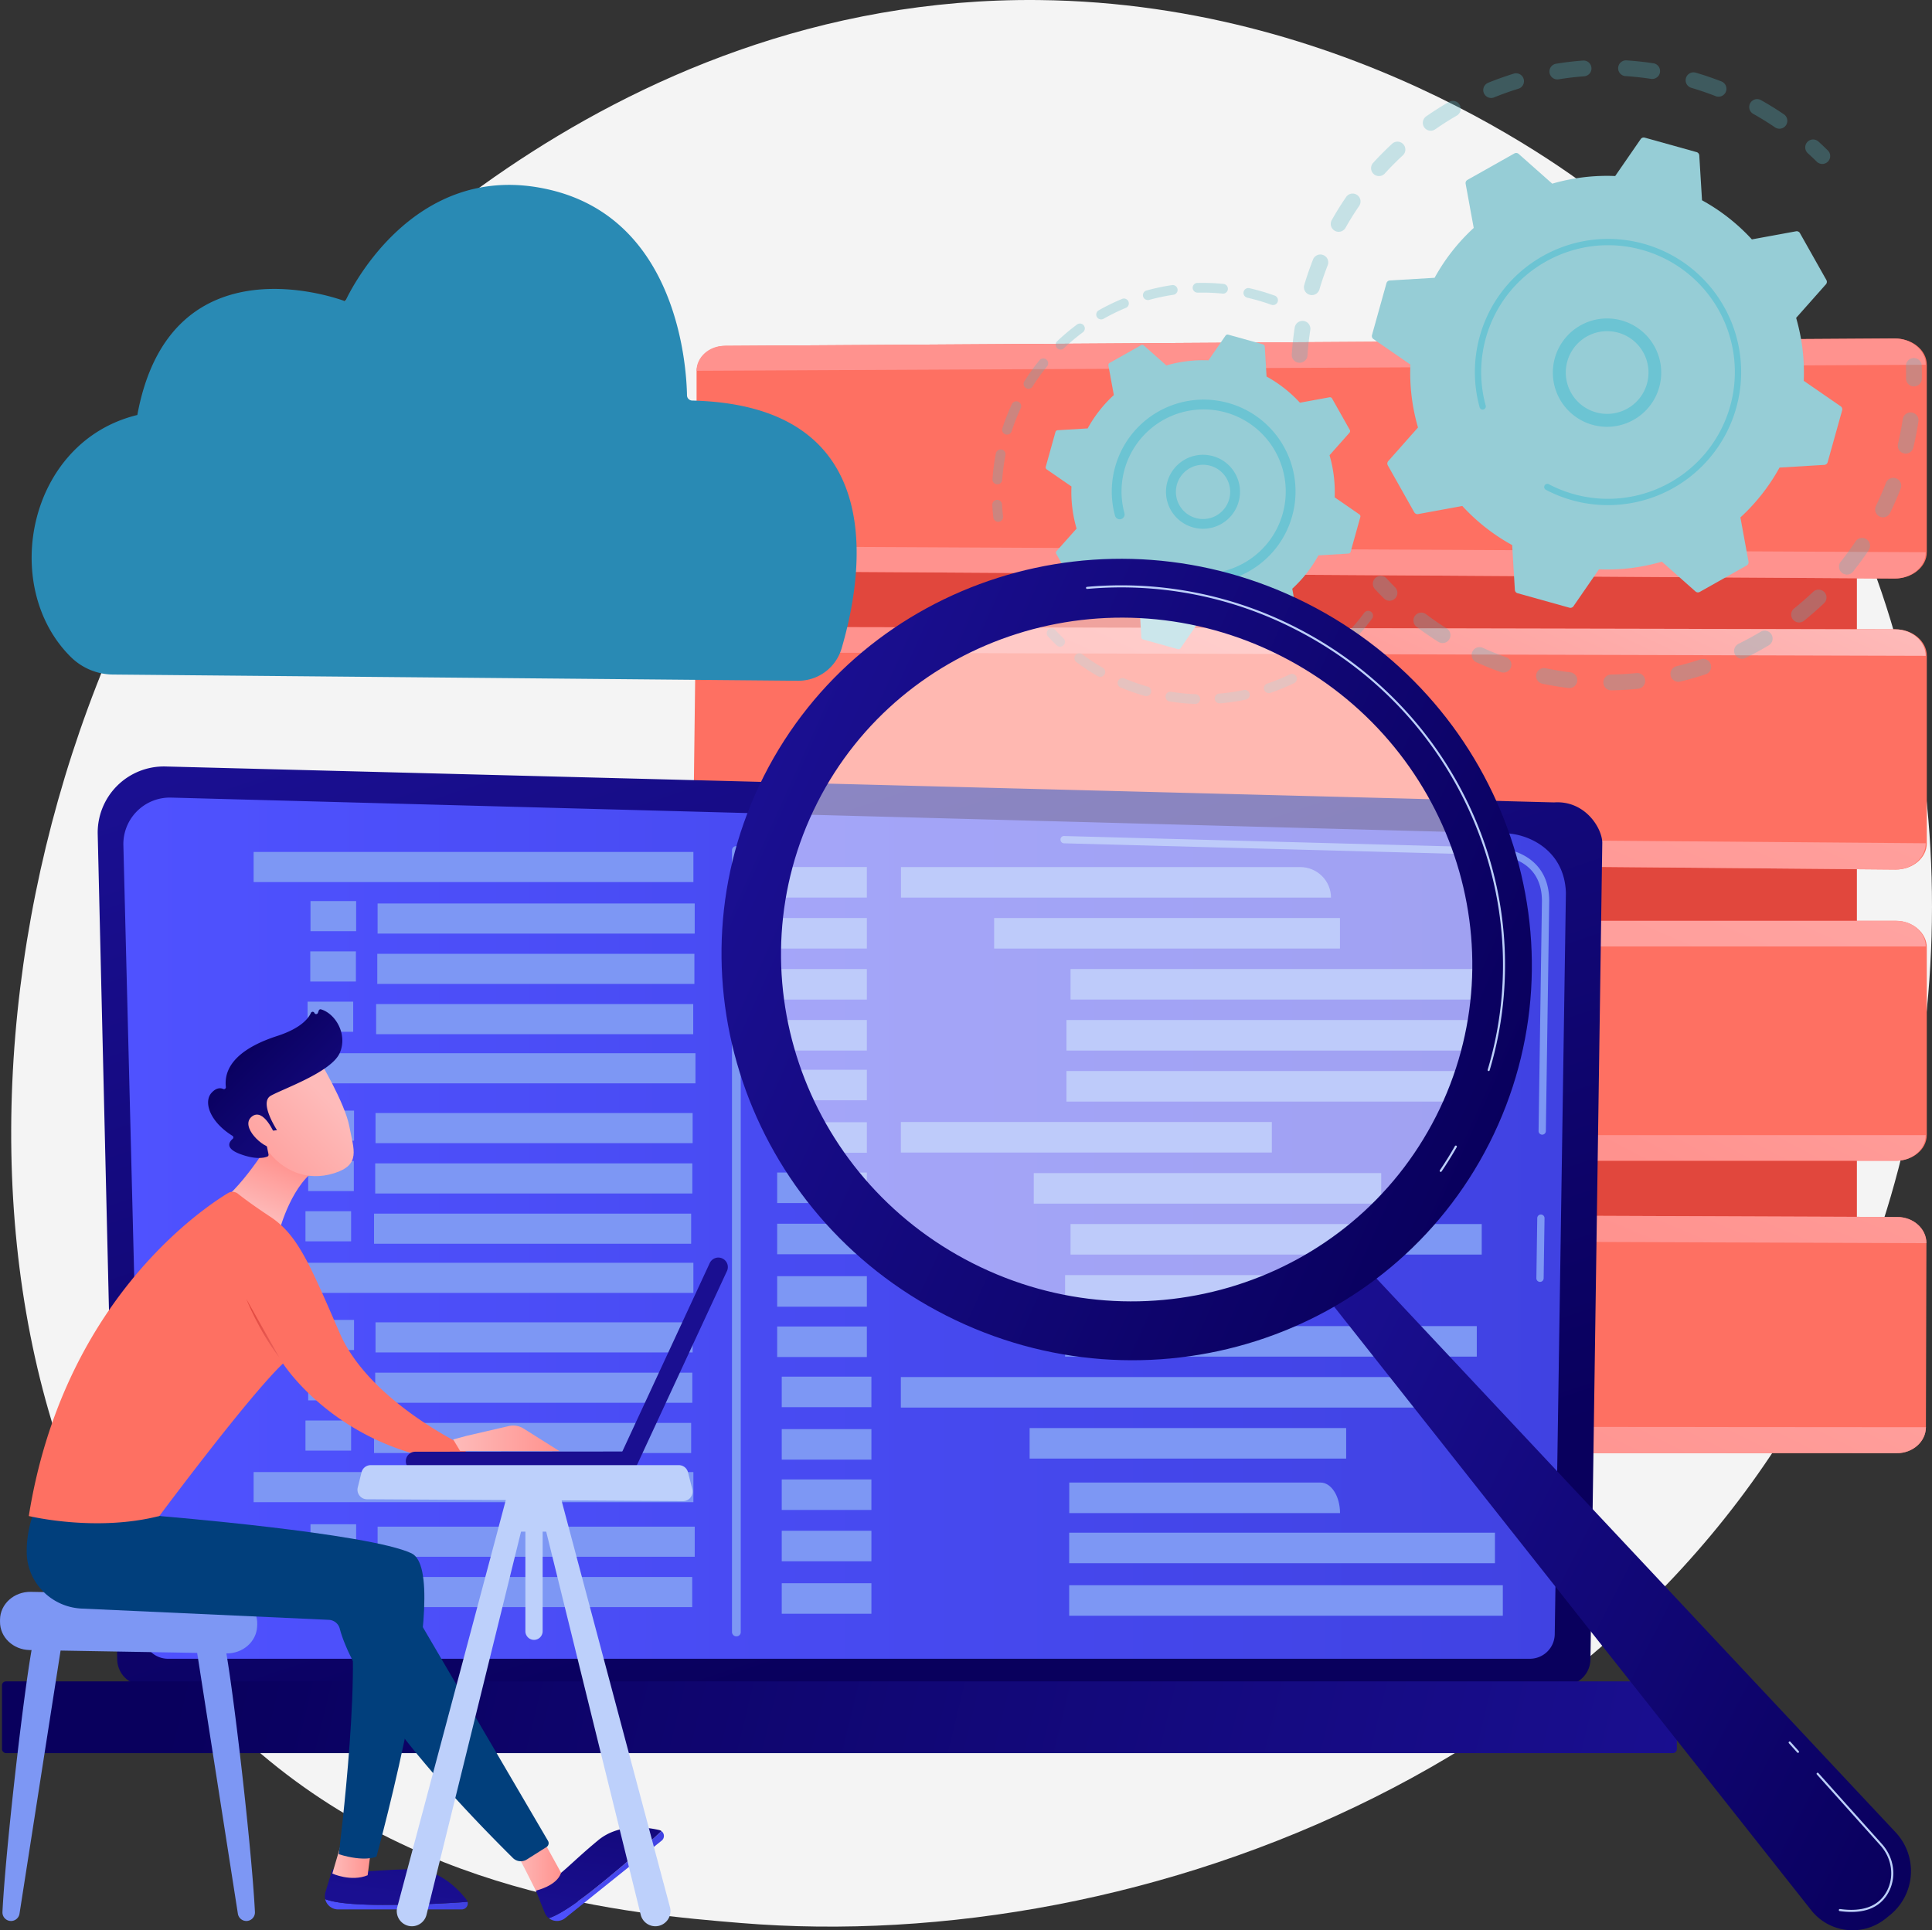 <svg id="Illustration" xmlns="http://www.w3.org/2000/svg" xmlns:xlink="http://www.w3.org/1999/xlink" viewBox="0 0 2793.28 2791.38"><rect x="0" y="0" width="2793.28" height="2791.38" fill="#333333" stroke="none"/><defs><style>.cls-1{fill:#f4f4f4;}.cls-2{fill:url(#linear-gradient);}.cls-3{fill:url(#linear-gradient-2);}.cls-4{fill:url(#linear-gradient-3);}.cls-5{fill:url(#linear-gradient-4);}.cls-6{fill:url(#linear-gradient-5);}.cls-7{fill:url(#linear-gradient-6);}.cls-8{fill:url(#linear-gradient-7);}.cls-9{fill:url(#linear-gradient-8);}.cls-10{fill:url(#linear-gradient-9);}.cls-11{fill:url(#linear-gradient-10);}.cls-12{fill:url(#linear-gradient-11);}.cls-13{fill:url(#linear-gradient-12);}.cls-14{fill:url(#linear-gradient-13);}.cls-15{opacity:0.3;}.cls-16{fill:#57b5c4;}.cls-17{fill:#96cdd6;}.cls-18{fill:#6cc4d3;}.cls-19{fill:url(#linear-gradient-14);}.cls-20{fill:url(#linear-gradient-15);}.cls-21{fill:#7d97f4;}.cls-22{fill:url(#linear-gradient-16);}.cls-23{fill:url(#linear-gradient-17);}.cls-24{fill:#fff;opacity:0.5;}.cls-25{fill:url(#linear-gradient-18);}.cls-26{fill:#bdd0fb;}.cls-27{fill:#298ab4;}.cls-28{fill:url(#linear-gradient-19);}.cls-29{fill:url(#linear-gradient-20);}.cls-30{fill:url(#linear-gradient-21);}.cls-31{fill:url(#linear-gradient-22);}.cls-32{fill:url(#linear-gradient-23);}.cls-33{fill:#013f7c;}.cls-34{fill:url(#linear-gradient-24);}.cls-35{fill:url(#linear-gradient-25);}.cls-36{fill:#fe7062;}.cls-37{fill:url(#linear-gradient-26);}.cls-38{fill:url(#linear-gradient-27);}.cls-39{fill:url(#linear-gradient-28);}.cls-40{fill:url(#linear-gradient-29);}.cls-41{fill:url(#linear-gradient-30);}.cls-42{fill:url(#linear-gradient-31);}.cls-43{fill:url(#linear-gradient-32);}</style><linearGradient id="linear-gradient" x1="1887.98" y1="206.94" x2="1881.25" y2="-904.71" gradientUnits="userSpaceOnUse"><stop offset="0" stop-color="#e1473d"/><stop offset="1" stop-color="#e9605a"/></linearGradient><linearGradient id="linear-gradient-2" x1="2045.91" y1="-1558.51" x2="2241.29" y2="132.55" gradientUnits="userSpaceOnUse"><stop offset="0" stop-color="#ff928e"/><stop offset="1" stop-color="#fe7062"/></linearGradient><linearGradient id="linear-gradient-3" x1="2924.17" y1="-386.3" x2="2499.74" y2="634.35" gradientUnits="userSpaceOnUse"><stop offset="0" stop-color="#febbba"/><stop offset="1" stop-color="#ff928e"/></linearGradient><linearGradient id="linear-gradient-4" x1="2849.32" y1="-74.39" x2="2485.53" y2="900.78" xlink:href="#linear-gradient-3"/><linearGradient id="linear-gradient-5" x1="1995.84" y1="-1552.72" x2="2191.22" y2="138.34" xlink:href="#linear-gradient-2"/><linearGradient id="linear-gradient-6" x1="2536.86" y1="1020.01" x2="2284.22" y2="1540.44" xlink:href="#linear-gradient-3"/><linearGradient id="linear-gradient-7" x1="2927.79" y1="330.46" x2="2281.04" y2="1836.17" xlink:href="#linear-gradient-3"/><linearGradient id="linear-gradient-8" x1="1949.34" y1="-1547.35" x2="2144.72" y2="143.71" xlink:href="#linear-gradient-2"/><linearGradient id="linear-gradient-9" x1="2918.65" y1="493.48" x2="2201.16" y2="2181.09" xlink:href="#linear-gradient-3"/><linearGradient id="linear-gradient-10" x1="2879.32" y1="1093.32" x2="2439.74" y2="1937.13" xlink:href="#linear-gradient-3"/><linearGradient id="linear-gradient-11" x1="1900.66" y1="-1541.73" x2="2096.04" y2="149.33" xlink:href="#linear-gradient-2"/><linearGradient id="linear-gradient-12" x1="2861.56" y1="1039.5" x2="2411.87" y2="2110.68" xlink:href="#linear-gradient-3"/><linearGradient id="linear-gradient-13" x1="2910.12" y1="1422.02" x2="2379.59" y2="2472.98" xlink:href="#linear-gradient-3"/><linearGradient id="linear-gradient-14" x1="-724.63" y1="2802.69" x2="-239.53" y2="1347.39" gradientTransform="matrix(-1, 0, 0, 1, 1155.78, 0)" gradientUnits="userSpaceOnUse"><stop offset="0" stop-color="#09005d"/><stop offset="1" stop-color="#1a0f91"/></linearGradient><linearGradient id="linear-gradient-15" x1="636.7" y1="2232.32" x2="2722.31" y2="2232.32" gradientUnits="userSpaceOnUse"><stop offset="0" stop-color="#4f52ff"/><stop offset="1" stop-color="#4042e2"/></linearGradient><linearGradient id="linear-gradient-16" x1="404.37" y1="2715.64" x2="-1756.36" y2="3241.22" gradientTransform="matrix(1, 0, 0, -1, 2188.19, 5879.12)" xlink:href="#linear-gradient-14"/><linearGradient id="linear-gradient-17" x1="411.14" y1="1785.33" x2="1562.23" y2="1785.33" gradientTransform="matrix(-0.89, -0.45, -0.45, 0.89, 4471.81, 1622.27)" xlink:href="#linear-gradient-14"/><linearGradient id="linear-gradient-18" x1="-975.52" y1="1408.66" x2="200.12" y2="1408.66" gradientTransform="matrix(-0.91, -0.41, -0.41, 0.91, 2318.22, 401.11)" xlink:href="#linear-gradient-14"/><linearGradient id="linear-gradient-19" x1="928.52" y1="3210.03" x2="1134.65" y2="3210.03" xlink:href="#linear-gradient-15"/><linearGradient id="linear-gradient-20" x1="1087.34" y1="2813.67" x2="1031.02" y2="3202.79" gradientTransform="matrix(1, 0, 0, 1, 0, 0)" xlink:href="#linear-gradient-14"/><linearGradient id="linear-gradient-21" x1="938.82" y1="3147.92" x2="994.59" y2="3147.92" xlink:href="#linear-gradient-3"/><linearGradient id="linear-gradient-22" x1="1251.82" y1="3169.18" x2="1418.25" y2="3169.18" xlink:href="#linear-gradient-15"/><linearGradient id="linear-gradient-23" x1="1366.3" y1="2854.05" x2="1309.98" y2="3243.17" gradientTransform="matrix(1, 0, 0, 1, 0, 0)" xlink:href="#linear-gradient-14"/><linearGradient id="linear-gradient-24" x1="1202.98" y1="3152.61" x2="1269.57" y2="3152.61" xlink:href="#linear-gradient-3"/><linearGradient id="linear-gradient-25" x1="833.13" y1="2214.33" x2="865.96" y2="2131.55" xlink:href="#linear-gradient-3"/><linearGradient id="linear-gradient-26" x1="814.56" y1="2377.1" x2="862.28" y2="2377.1" xlink:href="#linear-gradient"/><linearGradient id="linear-gradient-27" x1="1113.58" y1="2536.27" x2="1267.38" y2="2536.27" xlink:href="#linear-gradient-3"/><linearGradient id="linear-gradient-28" x1="2830.39" y1="2498.5" x2="2665.57" y2="2624.61" gradientTransform="translate(-2199 -61.38) rotate(-7.5)" xlink:href="#linear-gradient-3"/><linearGradient id="linear-gradient-29" x1="2714.6" y1="2398.94" x2="2863.85" y2="2591.1" gradientTransform="translate(-2199 -61.38) rotate(-7.5)" xlink:href="#linear-gradient-14"/><linearGradient id="linear-gradient-30" x1="2809.95" y1="2471.78" x2="2645.13" y2="2597.89" gradientTransform="translate(-2199 -61.38) rotate(-7.5)" xlink:href="#linear-gradient-3"/><linearGradient id="linear-gradient-31" x1="20656.54" y1="-22129.45" x2="20245.21" y2="-21731.78" gradientTransform="matrix(-1.39, -0.07, -0.07, 1.39, -4690.17, -570.62)" xlink:href="#linear-gradient-14"/><linearGradient id="linear-gradient-32" x1="17511.43" y1="-22142.44" x2="17100.12" y2="-21744.78" gradientTransform="matrix(0.65, -1.23, -1.23, -0.65, 8775.97, -5472.2)" xlink:href="#linear-gradient-14"/></defs><path class="cls-1" d="M3135.2,2345.26c-281.33,657.58-1023.95,940-1605.81,891.87-158.87-13.15-478.52-39.61-728.11-275.63C322,2508.22,395.79,1560.76,854.63,1002.94c59.09-71.83,468.09-553.12,1105.45-546.68,466.65,4.72,794.18,268.32,834,301.16,50.31,41.48,161.28,140.06,261.29,296.46C3290.35,1421.35,3311,1934.34,3135.2,2345.26Z" transform="translate(-458.36 -456.2)"/><rect class="cls-2" x="1104.8" y="661.27" width="1579.89" height="1323.88"/><path class="cls-3" d="M3197.86,945.71,1507.32,956.34c-22.93.15-41.85,16.93-41.85,37.48v252.23c0,19.79,17.85,36,39.92,36.09l1692.48,10.65c25.1.16,46.24-16.86,46.24-38v-271C3244.11,962.57,3223,945.55,3197.86,945.71Z" transform="translate(-458.36 -456.2)"/><path class="cls-4" d="M3197.09,945.71,1505.37,956.35c-22.07.14-39.94,16.3-39.94,36.09l1777.14-8.72C3242.57,962.57,3222.19,945.55,3197.09,945.71Z" transform="translate(-458.36 -456.2)"/><path class="cls-5" d="M1505.37,1282.14l1691.72,10.65c25.1.16,45.48-16.86,45.48-38l-1777.14-8.72C1465.43,1265.84,1483.3,1282,1505.37,1282.14Z" transform="translate(-458.36 -456.2)"/><path class="cls-6" d="M3199.22,1366.31l-1691.84-3.51c-23.66,0-43.23,17.07-43.48,38.24l-3.24,260.36c-.25,20.47,18,37.23,40.83,37.43l1697.65,14.84c24.41.21,45-16.8,45-38V1404.62C3244.11,1383.51,3223.58,1366.36,3199.22,1366.31Z" transform="translate(-458.36 -456.2)"/><path class="cls-7" d="M3198.44,1366.31l-1693-3.52c-22.78,0-41.43,16.44-41.68,36.83l1778.85,5C3242.57,1383.51,3222.8,1366.36,3198.44,1366.31Z" transform="translate(-458.36 -456.2)"/><path class="cls-8" d="M1501.44,1698.83l1696.9,14.84c24.42.21,44.23-16.8,44.23-38l-1782-14.27C1460.31,1681.87,1478.61,1698.63,1501.44,1698.83Z" transform="translate(-458.36 -456.2)"/><path class="cls-9" d="M3199.94,1787.83H1509.69c-24.44,0-44.22,18-44.22,40V2097.4c0,21.15,19,37.4,42.58,37.4H3199.94c23.54,0,44.17-16.25,44.17-37.4V1826.35C3244.11,1805.19,3223.48,1787.83,3199.94,1787.83Z" transform="translate(-458.36 -456.2)"/><path class="cls-10" d="M3199.94,1787.83H1508.05c-23.54,0-42.62,16.84-42.62,37.06H3242.57C3242.57,1804.67,3223.48,1787.83,3199.94,1787.83Z" transform="translate(-458.36 -456.2)"/><path class="cls-11" d="M1508.05,2134.8H3199.94c23.54,0,42.63-16.84,42.63-37.05H1465.43C1465.43,2118,1484.51,2134.8,1508.05,2134.8Z" transform="translate(-458.36 -456.2)"/><path class="cls-12" d="M3201.73,2216.18l-1691.2-6.62c-24.89-.1-45.06,17.64-45.06,39.61v269.59c0,21.14,19.41,38.29,43.37,38.29l1692,.65c23.13,0,41.91-16.81,42-37.57l.75-266.16C3243.59,2233.19,3224.88,2216.27,3201.73,2216.18Z" transform="translate(-458.36 -456.2)"/><path class="cls-13" d="M3201.73,2216.18l-1692.89-6.63c-24-.09-43.41,17-43.41,38.15l1778.1,6.27C3243.59,2233.19,3224.88,2216.27,3201.73,2216.18Z" transform="translate(-458.36 -456.2)"/><path class="cls-14" d="M1508.82,2557.05l1692,.65c23.13,0,41.92-16.81,42-37.57l-1777.35-1.37C1465.43,2539.9,1484.86,2557.05,1508.82,2557.05Z" transform="translate(-458.36 -456.2)"/><g class="cls-15"><path class="cls-16" d="M2335.41,980.64a11.42,11.42,0,0,1-9.43-12c.86-12.87,2.29-25.88,4.25-38.69a11.41,11.41,0,0,1,13-9.56l.21,0a11.41,11.41,0,0,1,9.34,13c-1.87,12.17-3.23,24.54-4.05,36.76a11.42,11.42,0,0,1-12.15,10.63C2336.2,980.75,2335.8,980.7,2335.41,980.64Zm17.66-97.86a12.6,12.6,0,0,1-1.32-.31,11.43,11.43,0,0,1-7.69-14.2c3.69-12.41,8-24.79,12.66-36.78a11.41,11.41,0,0,1,21.25,8.33c-4.48,11.41-8.52,23.16-12,35A11.43,11.43,0,0,1,2353.07,882.78Zm38.77-91.54a11.42,11.42,0,0,1-8-16.86c6.34-11.25,13.26-22.38,20.55-33a11.42,11.42,0,1,1,18.85,12.88c-6.93,10.13-13.49,20.69-19.52,31.38A11.42,11.42,0,0,1,2391.84,791.24Zm58.28-80.59a11.29,11.29,0,0,1-5.73-2.81,11.41,11.41,0,0,1-.75-16.12c8.71-9.56,17.94-18.85,27.43-27.63a11.41,11.41,0,1,1,15.5,16.76c-9,8.33-17.78,17.16-26.05,26.25A11.4,11.4,0,0,1,2450.12,710.65Zm74.79-65.56a11.42,11.42,0,0,1-4.58-20.61c10.59-7.37,21.64-14.39,32.85-20.86a11.41,11.41,0,1,1,11.41,19.77c-10.65,6.14-21.16,12.82-31.22,19.82A11.36,11.36,0,0,1,2524.91,645.09Zm87.42-47.38a11.42,11.42,0,0,1-2.36-21.83c12-4.86,24.31-9.26,36.65-13.08a11.42,11.42,0,1,1,6.75,21.81c-11.73,3.63-23.44,7.81-34.82,12.42A11.27,11.27,0,0,1,2612.33,597.71Zm416.78,44.47a11.38,11.38,0,0,1-4.47-1.82c-10.14-6.9-20.71-13.45-31.43-19.47a11.41,11.41,0,1,1,11.17-19.9c11.29,6.34,22.43,13.23,33.11,20.5a11.42,11.42,0,0,1-8.38,20.69ZM2708,570.89a11.42,11.42,0,0,1,.12-22.52c12.75-2.07,25.75-3.61,38.64-4.58a11.42,11.42,0,1,1,1.71,22.77c-12.24.92-24.58,2.38-36.69,4.34A11.41,11.41,0,0,1,2708,570.89Zm233.12,25a11.23,11.23,0,0,1-2.21-.62c-11.43-4.46-23.21-8.48-35-12a11.42,11.42,0,1,1,6.46-21.9c12.41,3.67,24.8,7.9,36.83,12.59a11.42,11.42,0,0,1-6.08,21.89Zm-133.84-29.73a11.42,11.42,0,0,1,2.7-22.64c12.88.84,25.9,2.24,38.69,4.18l.24,0a11.41,11.41,0,0,1-3.66,22.53c-12.15-1.84-24.52-3.17-36.75-4C2808.1,566.24,2807.69,566.19,2807.29,566.12Z" transform="translate(-458.36 -456.2)"/><path class="cls-16" d="M3091,693.09A11.36,11.36,0,0,1,3085,690c-4.18-4.13-8.53-8.25-12.91-12.23a11.41,11.41,0,0,1,15.36-16.89c4.61,4.19,9.18,8.52,13.59,12.87a11.41,11.41,0,0,1-10,19.37Z" transform="translate(-458.36 -456.2)"/></g><g class="cls-15"><path class="cls-16" d="M3223.58,1014.86a11.42,11.42,0,0,1-9.46-11.39c.07-5.88,0-11.87-.15-17.78a11.41,11.41,0,1,1,22.82-.66c.18,6.23.23,12.53.16,18.72a11.42,11.42,0,0,1-11.56,11.28A11.94,11.94,0,0,1,3223.58,1014.86Z" transform="translate(-458.36 -456.2)"/><path class="cls-16" d="M2703.75,1447.86q-7.76-1.33-15.54-2.95a11.42,11.42,0,0,1,4.65-22.36c12,2.48,24,4.48,35.91,5.94a11.41,11.41,0,0,1-2.78,22.66C2718.62,1450.25,2711.14,1449.14,2703.75,1447.86Zm-73.56-19.22a10.63,10.63,0,0,1-1.88-.49c-12-4.25-24-9.06-35.54-14.29a11.41,11.41,0,1,1,9.4-20.8c11,5,22.35,9.53,33.76,13.58a11.41,11.41,0,0,1-5.74,22ZM2786,1454.32a11.41,11.41,0,0,1,1.79-22.66c12.06-.18,24.27-.88,36.31-2.08a11.42,11.42,0,1,1,2.26,22.72c-12.67,1.26-25.54,2-38.23,2.19A11.49,11.49,0,0,1,2786,1454.32ZM2542.09,1386a11.57,11.57,0,0,1-4.13-1.59c-10.77-6.78-21.38-14.11-31.53-21.77a11.41,11.41,0,0,1,13.75-18.22c9.64,7.28,19.71,14.23,29.94,20.67a11.42,11.42,0,0,1-8,20.91Zm340.9,56a11.42,11.42,0,0,1-.73-22.35c11.71-2.82,23.47-6.19,35-10a11.41,11.41,0,1,1,7.2,21.66c-12.09,4-24.47,7.57-36.81,10.54A11.3,11.3,0,0,1,2883,1442Zm92-33.27a11.42,11.42,0,0,1-3.1-21.49c10.85-5.34,21.6-11.19,32-17.4a11.41,11.41,0,0,1,11.75,19.57c-10.9,6.54-22.21,12.7-33.62,18.31A11.32,11.32,0,0,1,2975,1408.77Zm82.54-52.53a11.41,11.41,0,0,1-5.19-20.15c9.43-7.58,18.65-15.63,27.4-23.94a11.41,11.41,0,1,1,15.72,16.54c-9.2,8.75-18.9,17.23-28.83,25.2A11.37,11.37,0,0,1,3057.51,1356.24Zm69.12-69.28a11.42,11.42,0,0,1-7-18.37c7.55-9.45,14.78-19.32,21.48-29.36a11.41,11.41,0,1,1,19,12.68c-7.06,10.58-14.67,21-22.62,30.93A11.39,11.39,0,0,1,3126.63,1287Zm52.24-82.79a11.42,11.42,0,0,1-8.33-16.23c5.26-10.86,10.13-22.08,14.47-33.36a11.41,11.41,0,1,1,21.31,8.19c-4.57,11.88-9.7,23.7-15.24,35.13A11.43,11.43,0,0,1,3178.87,1204.17Zm32.75-92.18q-.35-.06-.69-.15a11.41,11.41,0,0,1-8.48-13.73c2-8.66,3.85-17.48,5.36-26.24.55-3.16,1.06-6.33,1.54-9.49a11.41,11.41,0,0,1,13-9.59,11.28,11.28,0,0,1,9.59,13q-.75,5-1.61,10c-1.59,9.21-3.49,18.49-5.65,27.6A11.41,11.41,0,0,1,3211.62,1112Z" transform="translate(-458.36 -456.2)"/><path class="cls-16" d="M2465.35,1324.8a11.41,11.41,0,0,1-6.1-3.16c-4.38-4.36-8.75-8.9-13-13.49a11.41,11.41,0,0,1,16.77-15.49c4,4.36,8.17,8.67,12.32,12.81a11.41,11.41,0,0,1-10,19.33Z" transform="translate(-458.36 -456.2)"/></g><path class="cls-17" d="M2503.08,1197a5.33,5.33,0,0,0,5.61,2.63l63.87-11.7a282.92,282.92,0,0,0,72.1,56.56l3.89,64.77a5.33,5.33,0,0,0,3.89,4.82l75,20.94a5.34,5.34,0,0,0,5.82-2.11l36.86-53.4a282.67,282.67,0,0,0,91-11.06l48.58,43.09a5.33,5.33,0,0,0,6.16.65l67.85-38.24a5.34,5.34,0,0,0,2.63-5.61l-11.7-63.87a282.88,282.88,0,0,0,56.55-72.1l64.78-3.89a5.32,5.32,0,0,0,4.82-3.89l20.93-75a5.33,5.33,0,0,0-2.11-5.83l-53.4-36.86a283,283,0,0,0-11-91l43.08-48.58a5.33,5.33,0,0,0,.66-6.16l-38.25-67.85a5.33,5.33,0,0,0-5.6-2.63l-63.87,11.71a282.7,282.7,0,0,0-72.1-56.56L2915.18,681a5.34,5.34,0,0,0-3.89-4.82l-75-20.93a5.32,5.32,0,0,0-5.82,2.11l-36.87,53.4a282.92,282.92,0,0,0-91,11.05L2654,678.76a5.35,5.35,0,0,0-6.16-.66L2580,716.35a5.34,5.34,0,0,0-2.63,5.61l11.7,63.86a282.92,282.92,0,0,0-56.56,72.1l-64.77,3.89a5.34,5.34,0,0,0-4.82,3.89l-20.93,75a5.33,5.33,0,0,0,2.1,5.82l53.41,36.87a282.74,282.74,0,0,0,11,91L2465.5,1123a5.33,5.33,0,0,0-.66,6.16Z" transform="translate(-458.36 -456.2)"/><path class="cls-18" d="M2768.48,1072.27a78.34,78.34,0,1,1,11.44,1.12A79.6,79.6,0,0,1,2768.48,1072.27ZM2792.22,936a62,62,0,0,0-8.86-.87,59.8,59.8,0,1,0,8.86.87Z" transform="translate(-458.36 -456.2)"/><path class="cls-18" d="M2750.79,1184a195.79,195.79,0,0,1-19.3-4.35h0c-2-.56-4-1.16-6-1.78a194.4,194.4,0,0,1-28.59-11.54l-.37-.19-1.06-.54-2.06-1.07a4.56,4.56,0,0,1-2.37-4.81,4.65,4.65,0,0,1,.46-1.36,4.56,4.56,0,0,1,6.16-1.91A183.55,183.55,0,0,0,2964,1025.07a183.41,183.41,0,0,0-131.48-207.49c-97.43-27.18-198.73,29.95-225.9,127.33a184.82,184.82,0,0,0-4.1,18.18,183,183,0,0,0,3.82,79.5,4.57,4.57,0,1,1-8.81,2.41,192.8,192.8,0,0,1,.29-102.54c28.53-102.25,134.95-162.2,237.16-133.68a192.56,192.56,0,0,1,138,217.83,196.42,196.42,0,0,1-4.36,19.33,192.54,192.54,0,0,1-217.86,138Z" transform="translate(-458.36 -456.2)"/><g class="cls-15"><path class="cls-16" d="M1900.34,1210.69a7,7,0,0,1-5.8-6.15c-.68-5.94-1.2-12-1.52-18a7.05,7.05,0,0,1,14.08-.77c.31,5.7.79,11.47,1.45,17.14a7,7,0,0,1-8.21,7.75Z" transform="translate(-458.36 -456.2)"/><path class="cls-16" d="M1899.12,1156.47a7,7,0,0,1-5.82-7.43,306,306,0,0,1,3.72-30.8c.37-2.13.77-4.27,1.18-6.41a7.3,7.3,0,0,1,8.27-5.58,7.05,7.05,0,0,1,5.58,8.26q-.6,3.08-1.13,6.14a292.55,292.55,0,0,0-3.56,29.36,7.05,7.05,0,0,1-7.52,6.55Zm14-71.85a8.4,8.4,0,0,1-1-.24,7.06,7.06,0,0,1-4.53-8.89,306.69,306.69,0,0,1,13.76-34.91,7.05,7.05,0,0,1,12.78,6,291.81,291.81,0,0,0-13.13,33.3A7.05,7.05,0,0,1,1913.12,1084.62Zm31-66.31a7.33,7.33,0,0,1-2.55-1,7.07,7.07,0,0,1-2.21-9.73,304.83,304.83,0,0,1,21.93-30.47,7.05,7.05,0,0,1,10.92,8.92,289.35,289.35,0,0,0-20.91,29.07A7.07,7.07,0,0,1,1944.11,1018.31Zm46.36-56.67a7,7,0,0,1-3.66-12,306,306,0,0,1,28.72-24.17,7,7,0,1,1,8.39,11.33,291.57,291.57,0,0,0-27.38,23A7,7,0,0,1,1990.47,961.64ZM2049.26,918a7,7,0,0,1-2.28-13.08,308.65,308.65,0,0,1,33.7-16.47,7,7,0,1,1,5.41,13,293.19,293.19,0,0,0-32.16,15.72A7,7,0,0,1,2049.26,918Zm67.58-28a7,7,0,0,1-.68-13.74,302.62,302.62,0,0,1,36.7-7.75,7,7,0,1,1,2,14,288.59,288.59,0,0,0-35,7.39A7,7,0,0,1,2116.84,890Zm72.37-10.65a7,7,0,0,1,1.05-14,305.55,305.55,0,0,1,37.5,1.49,7.05,7.05,0,0,1-1.43,14,291,291,0,0,0-35.76-1.43A6.76,6.76,0,0,1,2189.21,879.34Zm108,17.76a6,6,0,0,1-1.21-.32,292.07,292.07,0,0,0-29.8-9c-1.53-.38-3-.74-4.55-1.08a7.06,7.06,0,0,1-5.31-8.44,7,7,0,0,1,8.43-5.32c1.61.37,3.21.75,4.81,1.15a306.33,306.33,0,0,1,31.22,9.43,7,7,0,0,1-3.59,13.57Z" transform="translate(-458.36 -456.2)"/></g><g class="cls-15"><path class="cls-16" d="M2149.34,1470.56a7.05,7.05,0,0,1,2.31-13.91,290.47,290.47,0,0,0,35,3.43,7.05,7.05,0,0,1-.52,14.1,306.31,306.31,0,0,1-36.73-3.61Zm-35.22-7.82a6.58,6.58,0,0,1-.74-.17,308.53,308.53,0,0,1-34.83-12.24,7.05,7.05,0,0,1,5.47-13,295.47,295.47,0,0,0,33.23,11.69,7,7,0,0,1-3.13,13.72Zm107.15,10.47a7,7,0,0,1,.6-14,291.1,291.1,0,0,0,34.84-5.14,7,7,0,0,1,2.89,13.8,306.43,306.43,0,0,1-36.52,5.39A7.24,7.24,0,0,1,2221.27,1473.21Zm-173.52-38.44a7.08,7.08,0,0,1-2.3-.83,304.06,304.06,0,0,1-30.86-20.31,7,7,0,1,1,8.46-11.28,289.59,289.59,0,0,0,29.41,19.36,7,7,0,0,1-4.71,13.06Zm244,23.63a7,7,0,0,1-1.08-13.62,292.59,292.59,0,0,0,32.57-13.36,7.05,7.05,0,0,1,6.13,12.7,307.14,307.14,0,0,1-34.15,14A7.13,7.13,0,0,1,2291.71,1458.4Zm64.83-31.28a7,7,0,0,1-2.61-12.88,295.25,295.25,0,0,0,28.44-20.77,7,7,0,1,1,9,10.86,308.16,308.16,0,0,1-29.81,21.78A7,7,0,0,1,2356.54,1427.12Zm55.48-45.91a7.06,7.06,0,0,1-3.91-11.8,287.79,287.79,0,0,0,22.62-27,7.05,7.05,0,0,1,11.34,8.39,304.59,304.59,0,0,1-23.73,28.3A7.06,7.06,0,0,1,2412,1381.21Z" transform="translate(-458.36 -456.2)"/><path class="cls-16" d="M1989.88,1391.36a7.09,7.09,0,0,1-3.69-1.87c-4.34-4.18-8.59-8.51-12.61-12.87a7.05,7.05,0,1,1,10.36-9.57c3.83,4.16,7.88,8.29,12,12.28a7.05,7.05,0,0,1-6.09,12Z" transform="translate(-458.36 -456.2)"/></g><path class="cls-17" d="M2011.17,1302.61a3.55,3.55,0,0,0,3.75,1.76l42.74-7.83a189.19,189.19,0,0,0,48.24,37.85l2.6,43.34a3.57,3.57,0,0,0,2.61,3.22l50.19,14a3.56,3.56,0,0,0,3.9-1.41l24.67-35.73a189.18,189.18,0,0,0,60.87-7.4l32.51,28.83a3.56,3.56,0,0,0,4.12.44l45.4-25.59a3.56,3.56,0,0,0,1.76-3.75l-7.83-42.74a189.06,189.06,0,0,0,37.85-48.25l43.34-2.6a3.56,3.56,0,0,0,3.22-2.6l14-50.2a3.56,3.56,0,0,0-1.41-3.9L2388,1175.4a189.24,189.24,0,0,0-7.4-60.88l28.83-32.51a3.56,3.56,0,0,0,.44-4.12l-25.59-45.4a3.59,3.59,0,0,0-3.75-1.76l-42.74,7.84a189.06,189.06,0,0,0-48.25-37.85l-2.6-43.35a3.57,3.57,0,0,0-2.6-3.22l-50.2-14a3.58,3.58,0,0,0-3.9,1.41l-24.66,35.74a189.24,189.24,0,0,0-60.88,7.39l-32.5-28.83a3.6,3.6,0,0,0-4.13-.44l-45.4,25.6a3.58,3.58,0,0,0-1.76,3.75l7.83,42.74a189.37,189.37,0,0,0-37.84,48.24l-43.35,2.6a3.58,3.58,0,0,0-3.22,2.61l-14,50.19a3.57,3.57,0,0,0,1.41,3.9l35.74,24.67a189.18,189.18,0,0,0,7.39,60.87L1986,1253.09a3.58,3.58,0,0,0-.44,4.12Z" transform="translate(-458.36 -456.2)"/><path class="cls-18" d="M2188.52,1220.09a53.5,53.5,0,1,1,7.86.77A55.22,55.22,0,0,1,2188.52,1220.09Zm15.9-91.19a41.49,41.49,0,0,0-5.74-.57,39.23,39.23,0,0,0-1.94,78.44h0a39.23,39.23,0,0,0,7.68-77.87Z" transform="translate(-458.36 -456.2)"/><path class="cls-18" d="M2176.11,1297.82a133.79,133.79,0,0,1-38.37-12.84l-1.08-.56a7,7,0,1,1,6.56-12.48,118.86,118.86,0,0,0,23.5,9.32h0l1.34.37a117.56,117.56,0,0,0,58.13.82,119.44,119.44,0,0,0,29.79-11.59l.23-.12.71-.4a118,118,0,0,0,56-71.5q1.65-5.94,2.68-11.92a118.71,118.71,0,1,0-231.54,11.33,7.05,7.05,0,1,1-13.6,3.73,132.54,132.54,0,0,1-2.77-57.58c.77-4.42,1.76-8.82,3-13.16a132.81,132.81,0,0,1,258.84,58.06c-.77,4.45-1.77,8.9-3,13.32C2308.08,1268.78,2242.38,1309.27,2176.11,1297.82Z" transform="translate(-458.36 -456.2)"/><path class="cls-19" d="M627.84,2855.49a38.07,38.07,0,0,0,38,37.94h2054a38.08,38.08,0,0,0,38-37.94l17.09-1180.36c0-20.87-24.59-61.61-69.66-58.55L697.85,1564.64a95.72,95.72,0,0,0-98.22,97.89Z" transform="translate(-458.36 -456.2)"/><path class="cls-20" d="M665.34,2819.08A36,36,0,0,0,701.27,2855h1969a36,36,0,0,0,35.93-35.94l16.13-1071.53c-1.9-64.49-58.43-87.66-92.7-86.29L705.74,1609.64a67.26,67.26,0,0,0-69,68.84Z" transform="translate(-458.36 -456.2)"/><path class="cls-21" d="M2684.91,2310h-.08a5.27,5.27,0,0,1-5.19-5.35l1.28-86.9a5.26,5.26,0,0,1,5.26-5.19h.05a5.27,5.27,0,0,1,5.21,5.35l-1.27,86.9A5.26,5.26,0,0,1,2684.91,2310Z" transform="translate(-458.36 -456.2)"/><path class="cls-21" d="M2688,2097.08H2688a5.26,5.26,0,0,1-5.19-5.35l4.88-332.83c-.09-19.77-6.09-35.55-17.83-46.81-21.93-21-56.74-19.93-58.2-19.86l-614.91-16.49a5.26,5.26,0,0,1-5.13-5.4,5,5,0,0,1,5.41-5.12l614.55,16.49c3.82-.23,40.88-.87,65.56,22.78,13.89,13.3,21,31.63,21.09,54.47l-4.89,332.93A5.26,5.26,0,0,1,2688,2097.08Z" transform="translate(-458.36 -456.2)"/><rect class="cls-22" x="461.21" y="2887.71" width="2421.54" height="103.71" rx="5.65" transform="translate(2885.6 5422.93) rotate(180)"/><rect class="cls-21" x="1124.22" y="1683.25" width="43.55" height="635.82" transform="translate(-1313.56 2690.88) rotate(-90)"/><rect class="cls-21" x="1121.23" y="1392.17" width="43.55" height="635.82" transform="translate(-1025.48 2396.82) rotate(-90)"/><rect class="cls-21" x="1211.82" y="1555.36" width="43.55" height="458.47" transform="translate(-1009.42 2561.92) rotate(-90)"/><rect class="cls-21" x="918.53" y="1748.12" width="43.55" height="65.98" transform="translate(-1299.2 2265.15) rotate(-90)"/><rect class="cls-21" x="1211.36" y="1628.16" width="43.55" height="458.47" transform="translate(-1082.67 2634.26) rotate(-90)"/><rect class="cls-21" x="918.2" y="1820.92" width="43.55" height="65.98" transform="translate(-1372.33 2337.61) rotate(-90)"/><rect class="cls-21" x="1209.67" y="1700.84" width="43.55" height="458.47" transform="translate(-1157.04 2705.25) rotate(-90)"/><rect class="cls-21" x="914.28" y="1893.6" width="43.55" height="65.98" transform="translate(-1448.93 2406.37) rotate(-90)"/><rect class="cls-21" x="1121.21" y="1986.3" width="43.55" height="635.82" transform="translate(-1619.63 2990.92) rotate(-90)"/><rect class="cls-21" x="1208.8" y="1858.42" width="43.55" height="458.47" transform="translate(-1315.48 2861.96) rotate(-90)"/><rect class="cls-21" x="915.52" y="2051.18" width="43.55" height="65.98" transform="translate(-1605.28 2565.18) rotate(-90)"/><rect class="cls-21" x="1208.34" y="1931.22" width="43.55" height="458.47" transform="translate(-1388.74 2934.29) rotate(-90)"/><rect class="cls-21" x="915.19" y="2123.98" width="43.55" height="65.98" transform="translate(-1678.4 2637.65) rotate(-90)"/><rect class="cls-21" x="1206.66" y="2003.9" width="43.55" height="458.47" transform="translate(-1463.1 3005.29) rotate(-90)"/><rect class="cls-21" x="911.27" y="2196.65" width="43.55" height="65.98" transform="translate(-1755 2706.4) rotate(-90)"/><rect class="cls-21" x="1121.21" y="2288.97" width="43.55" height="635.82" transform="translate(-1922.29 3293.57) rotate(-90)"/><rect class="cls-21" x="1208.8" y="2161.09" width="43.55" height="458.47" transform="translate(-1618.15 3164.61) rotate(-90)"/><rect class="cls-21" x="915.52" y="2353.84" width="43.55" height="65.98" transform="translate(-1907.94 2867.83) rotate(-90)"/><rect class="cls-21" x="1208.34" y="2233.88" width="43.55" height="458.47" transform="translate(-1691.41 3236.95) rotate(-90)"/><rect class="cls-21" x="915.19" y="2426.64" width="43.55" height="65.98" transform="translate(-1981.07 2940.31) rotate(-90)"/><rect class="cls-21" x="1206.66" y="2306.56" width="43.55" height="458.47" transform="translate(-1765.77 3307.94) rotate(-90)"/><rect class="cls-21" x="911.27" y="2499.32" width="43.55" height="65.98" transform="translate(-2057.67 3009.06) rotate(-90)"/><rect class="cls-21" x="1211.82" y="2456.6" width="43.55" height="458.47" transform="translate(-1910.65 3463.12) rotate(-90)"/><rect class="cls-21" x="918.53" y="2649.36" width="43.55" height="65.98" transform="translate(-2200.44 3166.35) rotate(-90)"/><rect class="cls-21" x="1208.19" y="2529.4" width="43.55" height="458.47" transform="translate(-1987.08 3532.29) rotate(-90)"/><rect class="cls-21" x="915.03" y="2722.16" width="43.55" height="65.98" transform="translate(-2276.74 3235.65) rotate(-90)"/><rect class="cls-21" x="2153.84" y="2314.73" width="44.14" height="457.66" transform="translate(-826.11 4263.15) rotate(-90)"/><rect class="cls-21" x="2110.11" y="2098.53" width="44.14" height="742.53" transform="translate(-796.08 4145.65) rotate(-90)"/><rect class="cls-21" x="2273.91" y="2098.49" width="44.14" height="595.21" transform="translate(-558.58 4235.77) rotate(-90)"/><rect class="cls-21" x="2146.01" y="2152.66" width="44.15" height="339.41" transform="translate(-612.74 4034.14) rotate(-90)"/><rect class="cls-21" x="2281.43" y="1951.28" width="44.14" height="594.47" transform="translate(-403.48 4095.72) rotate(-90)"/><rect class="cls-21" x="2182.15" y="1923.66" width="44.14" height="502.34" transform="translate(-429.05 3922.76) rotate(-90)"/><rect class="cls-21" x="2007.02" y="1832.78" width="44.14" height="536.34" transform="translate(-530.31 3673.74) rotate(-90)"/><rect class="cls-21" x="2284.22" y="1721.27" width="44.15" height="611.92" transform="translate(-179.4 3877.23) rotate(-90)"/><rect class="cls-21" x="2288.02" y="1643.72" width="44.14" height="619.51" transform="translate(-101.84 3807.27) rotate(-90)"/><rect class="cls-21" x="2289.35" y="1574.56" width="44.14" height="610.3" transform="translate(-26.76 3734.84) rotate(-90)"/><rect class="cls-21" x="2123.7" y="1555.96" width="44.14" height="499.96" transform="translate(-118.63 3495.43) rotate(-90)"/><rect class="cls-21" x="1624.84" y="1960.55" width="44.14" height="129.64" transform="translate(-836.89 3215.99) rotate(-90)"/><rect class="cls-21" x="1624.84" y="2036.42" width="44.14" height="129.64" transform="translate(-912.76 3291.86) rotate(-90)"/><rect class="cls-21" x="1624.84" y="2109.19" width="44.14" height="129.64" transform="translate(-985.53 3364.62) rotate(-90)"/><rect class="cls-21" x="1624.84" y="2183.21" width="44.14" height="129.64" transform="translate(-1059.56 3438.65) rotate(-90)"/><rect class="cls-21" x="1624.84" y="2259.09" width="44.14" height="129.64" transform="translate(-1135.43 3514.51) rotate(-90)"/><rect class="cls-21" x="1624.84" y="2331.85" width="44.14" height="129.64" transform="translate(-1208.2 3587.28) rotate(-90)"/><rect class="cls-21" x="1631.42" y="2404.39" width="44.14" height="129.64" transform="translate(-1274.16 3666.39) rotate(-90)"/><rect class="cls-21" x="1631.42" y="2480.27" width="44.14" height="129.64" transform="translate(-1350.03 3742.26) rotate(-90)"/><rect class="cls-21" x="1631.42" y="2553.03" width="44.14" height="129.64" transform="translate(-1422.8 3815.03) rotate(-90)"/><rect class="cls-21" x="1631.42" y="2627.27" width="44.14" height="129.64" transform="translate(-1497.03 3889.25) rotate(-90)"/><rect class="cls-21" x="1631.42" y="2703.14" width="44.14" height="129.64" transform="translate(-1572.9 3965.12) rotate(-90)"/><rect class="cls-21" x="1624.84" y="1888.62" width="44.14" height="129.64" transform="translate(-764.97 3144.07) rotate(-90)"/><rect class="cls-21" x="1624.84" y="1814.91" width="44.14" height="129.64" transform="translate(-691.26 3070.37) rotate(-90)"/><rect class="cls-21" x="1624.84" y="1741.11" width="44.14" height="129.64" transform="translate(-617.45 2996.56) rotate(-90)"/><rect class="cls-21" x="1624.84" y="1667.35" width="44.14" height="129.64" transform="translate(-543.7 2922.81) rotate(-90)"/><path class="cls-21" d="M1761,1710.09v44.15l621.71,0c0-24.38-20-44.15-44.74-44.15Z" transform="translate(-458.36 -456.2)"/><rect class="cls-21" x="2295.7" y="2457.39" width="44.14" height="626.94" transform="translate(-911.56 4632.3) rotate(-90)"/><rect class="cls-21" x="2290" y="2387.08" width="44.14" height="615.55" transform="translate(-841.25 4550.61) rotate(-90)"/><path class="cls-21" d="M2004.3,2600.2v44.14l391.45,0c0-24.38-12.61-44.15-28.17-44.15Z" transform="translate(-458.36 -456.2)"/><rect class="cls-21" x="1058.3" y="1223.64" width="12.67" height="1142.73" rx="5.98"/><path class="cls-23" d="M2420.3,2275,3199.07,3106a81.93,81.93,0,0,1-8.56,120l-6.12,4.91A76.19,76.19,0,0,1,3077,3218.64l-709.87-898.28Z" transform="translate(-458.36 -456.2)"/><ellipse class="cls-24" cx="2087.32" cy="1843.8" rx="518.75" ry="528.28" transform="translate(-958.95 2416.78) rotate(-63.14)"/><path class="cls-25" d="M1562.89,1578.24c-144,284.41-26,633.86,263.66,780.52s641.18,35,785.19-249.4,26-633.87-263.66-780.53S1706.9,1293.83,1562.89,1578.24Zm77,39c122.86-242.63,422.77-337.9,669.86-212.78s347.79,423.25,224.93,665.88-422.77,337.89-669.86,212.77S1517.06,1859.88,1639.92,1617.25Z" transform="translate(-458.36 -456.2)"/><path class="cls-26" d="M2540.51,2150.68a1.51,1.51,0,0,1-.41-2.09c7.65-11.29,15-23,21.74-34.91a1.51,1.51,0,1,1,2.62,1.49c-6.81,11.95-14.17,23.76-21.86,35.11a1.51,1.51,0,0,1-1.44.65A1.45,1.45,0,0,1,2540.51,2150.68Zm69.73-145.62a1.51,1.51,0,0,1-1-1.88,526.4,526.4,0,0,0,20.52-110c8.22-105.48-15.05-210.75-67.29-304.42-53.5-95.91-134.06-173.08-233-223.18a551.65,551.65,0,0,0-299.4-57.7,1.51,1.51,0,0,1-.27-3,554.53,554.53,0,0,1,301,58c99.46,50.36,180.46,128,234.25,224.39,52.53,94.19,75.93,200,67.67,306.13a529.2,529.2,0,0,1-20.65,110.64,1.5,1.5,0,0,1-1.63,1.06Z" transform="translate(-458.36 -456.2)"/><path class="cls-26" d="M3119.33,3220.06c33.52,4.33,56.75-4.56,69-26.43,12.51-22.27,8.89-50.66-9-70.65l-92-102.75a1.51,1.51,0,0,0-2.25,2l92,102.74c17,19,20.51,46,8.63,67.17-11.75,20.92-34.2,29.29-67.07,24.78h0a1.5,1.5,0,0,0-.4,3Z" transform="translate(-458.36 -456.2)"/><path class="cls-26" d="M3057.7,2991.06a1.45,1.45,0,0,0,1.19-.37,1.51,1.51,0,0,0,.12-2.13l-11.92-13.31a1.51,1.51,0,1,0-2.25,2l11.93,13.31A1.47,1.47,0,0,0,3057.7,2991.06Z" transform="translate(-458.36 -456.2)"/><path class="cls-27" d="M1459.07,1035.46a7.67,7.67,0,0,1-7.45-7.57c-.76-42.4-13.82-252.91-196.94-296.9-203.86-49-297.16,160.92-297.16,160.92S705.28,794,656.91,1056.33c-158.16,38.43-199.25,247.55-96.38,349.73a87.85,87.85,0,0,0,61.15,25.62l990.49,9a65.28,65.28,0,0,0,63.1-47.21C1706.21,1287.77,1746.77,1042.28,1459.07,1035.46Z" transform="translate(-458.36 -456.2)"/><path class="cls-27" d="M1436.43,1040a7.67,7.67,0,0,1-7.44-7.56c-.81-40.66-13.75-235.86-186.21-276.78-192.77-45.73-281,150.28-281,150.28s-238.51-91.47-284.25,153.54c-148.12,35.54-187.65,227.44-93.9,323.82A88,88,0,0,0,645.88,1410l932.42,8.4a65.32,65.32,0,0,0,63.15-47.4C1670.53,1270.57,1705,1046.47,1436.43,1040Z" transform="translate(-458.36 -456.2)"/><path class="cls-21" d="M509.25,2820.55c-8.46,12.52-42.08,296-47.34,400.64a12.37,12.37,0,0,0,12.39,13h0a12.41,12.41,0,0,0,12.26-10.49l61.5-394.11Z" transform="translate(-458.36 -456.2)"/><path class="cls-21" d="M779.59,2820.55c8.46,12.52,42.08,296,47.35,400.64a12.38,12.38,0,0,1-12.4,13h0a12.41,12.41,0,0,1-12.26-10.49l-61.5-394.11Z" transform="translate(-458.36 -456.2)"/><path class="cls-21" d="M458.39,2798.43l0,3.09c-.2,22.24,18.95,40.48,42.94,40.88l284.27,4.84c23.64.4,43.35-16.68,44.49-38.57l.15-2.83c1.2-22.83-18.19-42.07-42.84-42.51L503,2758.23C478.64,2757.8,458.6,2775.87,458.39,2798.43Z" transform="translate(-458.36 -456.2)"/><path class="cls-28" d="M1011.41,3210.9c-50.53,0-72.89-4.34-82.89-8.29a19.17,19.17,0,0,0,18.68,14.85H1126a8.71,8.71,0,0,0,8.39-11C1114,3208.12,1070.69,3210.9,1011.41,3210.9Z" transform="translate(-458.36 -456.2)"/><path class="cls-29" d="M1134.35,3206.48a8.39,8.39,0,0,0-1.47-3c-13.62-17.39-41-44.69-78.18-44.17-54.51.77-73.52,6.68-115.88.33l-10,33.13a19.12,19.12,0,0,0-.3,9.88c10,3.95,32.36,8.29,82.89,8.29C1070.69,3210.9,1114,3208.12,1134.35,3206.48Z" transform="translate(-458.36 -456.2)"/><path class="cls-30" d="M951.08,3123.91l-12.26,41.72S966,3178,989.9,3168.07l4.69-36.15Z" transform="translate(-458.36 -456.2)"/><path class="cls-31" d="M1321.61,3184.62c-39.4,31.65-59.53,42.3-69.79,45.49a19.16,19.16,0,0,0,23.82-.18L1415,3118a8.67,8.67,0,0,0-.31-13.77C1399.82,3118.23,1367.81,3147.49,1321.61,3184.62Z" transform="translate(-458.36 -456.2)"/><path class="cls-32" d="M1414.69,3104.19a8.47,8.47,0,0,0-3-1.44c-21.46-5-59.8-9-88.48,14.7-42,34.74-53.15,51.24-90.13,72.84l12.86,32a18.84,18.84,0,0,0,5.92,7.86c10.26-3.19,30.39-13.84,69.79-45.49C1367.81,3147.49,1399.82,3118.23,1414.69,3104.19Z" transform="translate(-458.36 -456.2)"/><path class="cls-33" d="M688.67,2648.57s302.54,24.7,364.6,53.92-50.64,438.7-50.64,438.7-16.9,8.13-54.5-3.56c0,0,38.56-302.18,9.87-367.71l-327.58-53.58Z" transform="translate(-458.36 -456.2)"/><path class="cls-34" d="M1203,3132.77c2.81,2.56,30.06,57.52,30.06,57.52s30.34-6.56,36.53-25.76l-27.3-49.6Z" transform="translate(-458.36 -456.2)"/><path class="cls-33" d="M506.45,2646s-9.86,23.72-9.46,55.25c.56,43.6,35.61,79,79.16,81.15l357.65,16.31a17.15,17.15,0,0,1,15.84,12.89c8.4,32.51,49.48,132.34,250.29,331.54a16.19,16.19,0,0,0,20,2.18l28.59-18.06a6.58,6.58,0,0,0,2.16-8.89L1042.47,2762.8a80.6,80.6,0,0,0-49-36.31l-304.83-77.92Z" transform="translate(-458.36 -456.2)"/><path class="cls-35" d="M858.91,2090.55s-38.31,67.74-77.37,100.56l80.74,45s18.19-71.72,59.76-92.72Z" transform="translate(-458.36 -456.2)"/><path class="cls-36" d="M500,2648.57s96.56,23.53,188.72,0c0,0,129-173.36,178.85-220.54,0,0,79.58,125.58,256.71,143.37l9.88-22.07s-141-65-184.43-164.89S888.83,2242,849.34,2215.9c-24.6-16.23-39.33-27.32-46.94-33.38a12.61,12.61,0,0,0-14.46-.91C746,2207.15,548.8,2342.22,500,2648.57Z" transform="translate(-458.36 -456.2)"/><path class="cls-37" d="M814.56,2334.8s17.17,44.75,47.72,84.59Z" transform="translate(-458.36 -456.2)"/><path class="cls-38" d="M1113.58,2537.8l19.94-5.32,60.54-14a28.1,28.1,0,0,1,21.27,3.59l52.05,32.75-143.74-.24Z" transform="translate(-458.36 -456.2)"/><path class="cls-39" d="M919.75,1989s37.23,61.9,43.69,96.11,16.83,55.59-22.1,67.78-75.12-3.24-97.83-35.17c0,0-35.46-49.14-31.92-71.65S919.75,1989,919.75,1989Z" transform="translate(-458.36 -456.2)"/><path class="cls-40" d="M853.88,2091.21l5-.66s-26.36-39.84-9.11-49.72,87.56-34.14,99.77-61.82c11.77-26.69-5.84-56.85-27.07-63.14a2.7,2.7,0,0,0-3.25,1.71l-1.24,3.36a2.73,2.73,0,0,1-5.06.14h0a2.72,2.72,0,0,0-5-.1c-3.76,8.3-15,22.46-48.85,33.42-48,15.56-77.85,39.74-74.18,73.82a2.73,2.73,0,0,1-3.89,2.77c-3.93-1.73-9.87-2-16.77,5.55-12,13.13-2.61,41.85,30.18,62.17a2.71,2.71,0,0,1,.44,4.36c-4.9,4.2-11.8,13.56,10.38,21.91,22.7,8.54,35.08,5.65,39.65,3.82a2.73,2.73,0,0,0,1.68-3.07l-5.82-29.87a2.72,2.72,0,0,1,2.32-3.23Z" transform="translate(-458.36 -456.2)"/><path class="cls-41" d="M855.94,2097.35s-16.43-40.51-33.68-26.27,16,45.71,31.27,45.29Z" transform="translate(-458.36 -456.2)"/><path class="cls-42" d="M1058.05,2583c.23,0,.47,0,.7,0l307.08-.3a13.72,13.72,0,1,0,0-27.44l-307.08.31a13.72,13.72,0,0,0-.67,27.42Z" transform="translate(-458.36 -456.2)"/><path class="cls-43" d="M1484.75,2282.27l-.31.63-129.2,278.58a13.72,13.72,0,1,0,24.89,11.54l129.21-278.58a13.72,13.72,0,0,0-24.59-12.17Z" transform="translate(-458.36 -456.2)"/><path class="cls-26" d="M1194.78,2606.08c-1.34,5.55-129.47,486.11-162,607.93a22,22,0,0,0,21.08,27.83h0a21.87,21.87,0,0,0,21.18-16.74l142.24-576.68Z" transform="translate(-458.36 -456.2)"/><path class="cls-26" d="M1264.94,2606.08c1.35,5.55,129.48,486.11,162,607.93a22,22,0,0,1-21.08,27.83h0a21.88,21.88,0,0,1-21.18-16.74l-142.23-576.68Z" transform="translate(-458.36 -456.2)"/><path class="cls-26" d="M1270.28,2590.36h-79.8v64.09a16.58,16.58,0,0,0,16.48,16.68h11v143.94a12.55,12.55,0,0,0,12.47,12.63h0a12.55,12.55,0,0,0,12.48-12.63V2671.13h5.55a22,22,0,0,0,21.87-22.14Z" transform="translate(-458.36 -456.2)"/><path class="cls-26" d="M994.27,2575h445.58a13.67,13.67,0,0,1,13.22,10.37l6.23,24.39A13.8,13.8,0,0,1,1446,2627l-457.21-2.66a13.79,13.79,0,0,1-13.16-17.2l5.41-21.74A13.68,13.68,0,0,1,994.27,2575Z" transform="translate(-458.36 -456.2)"/></svg>